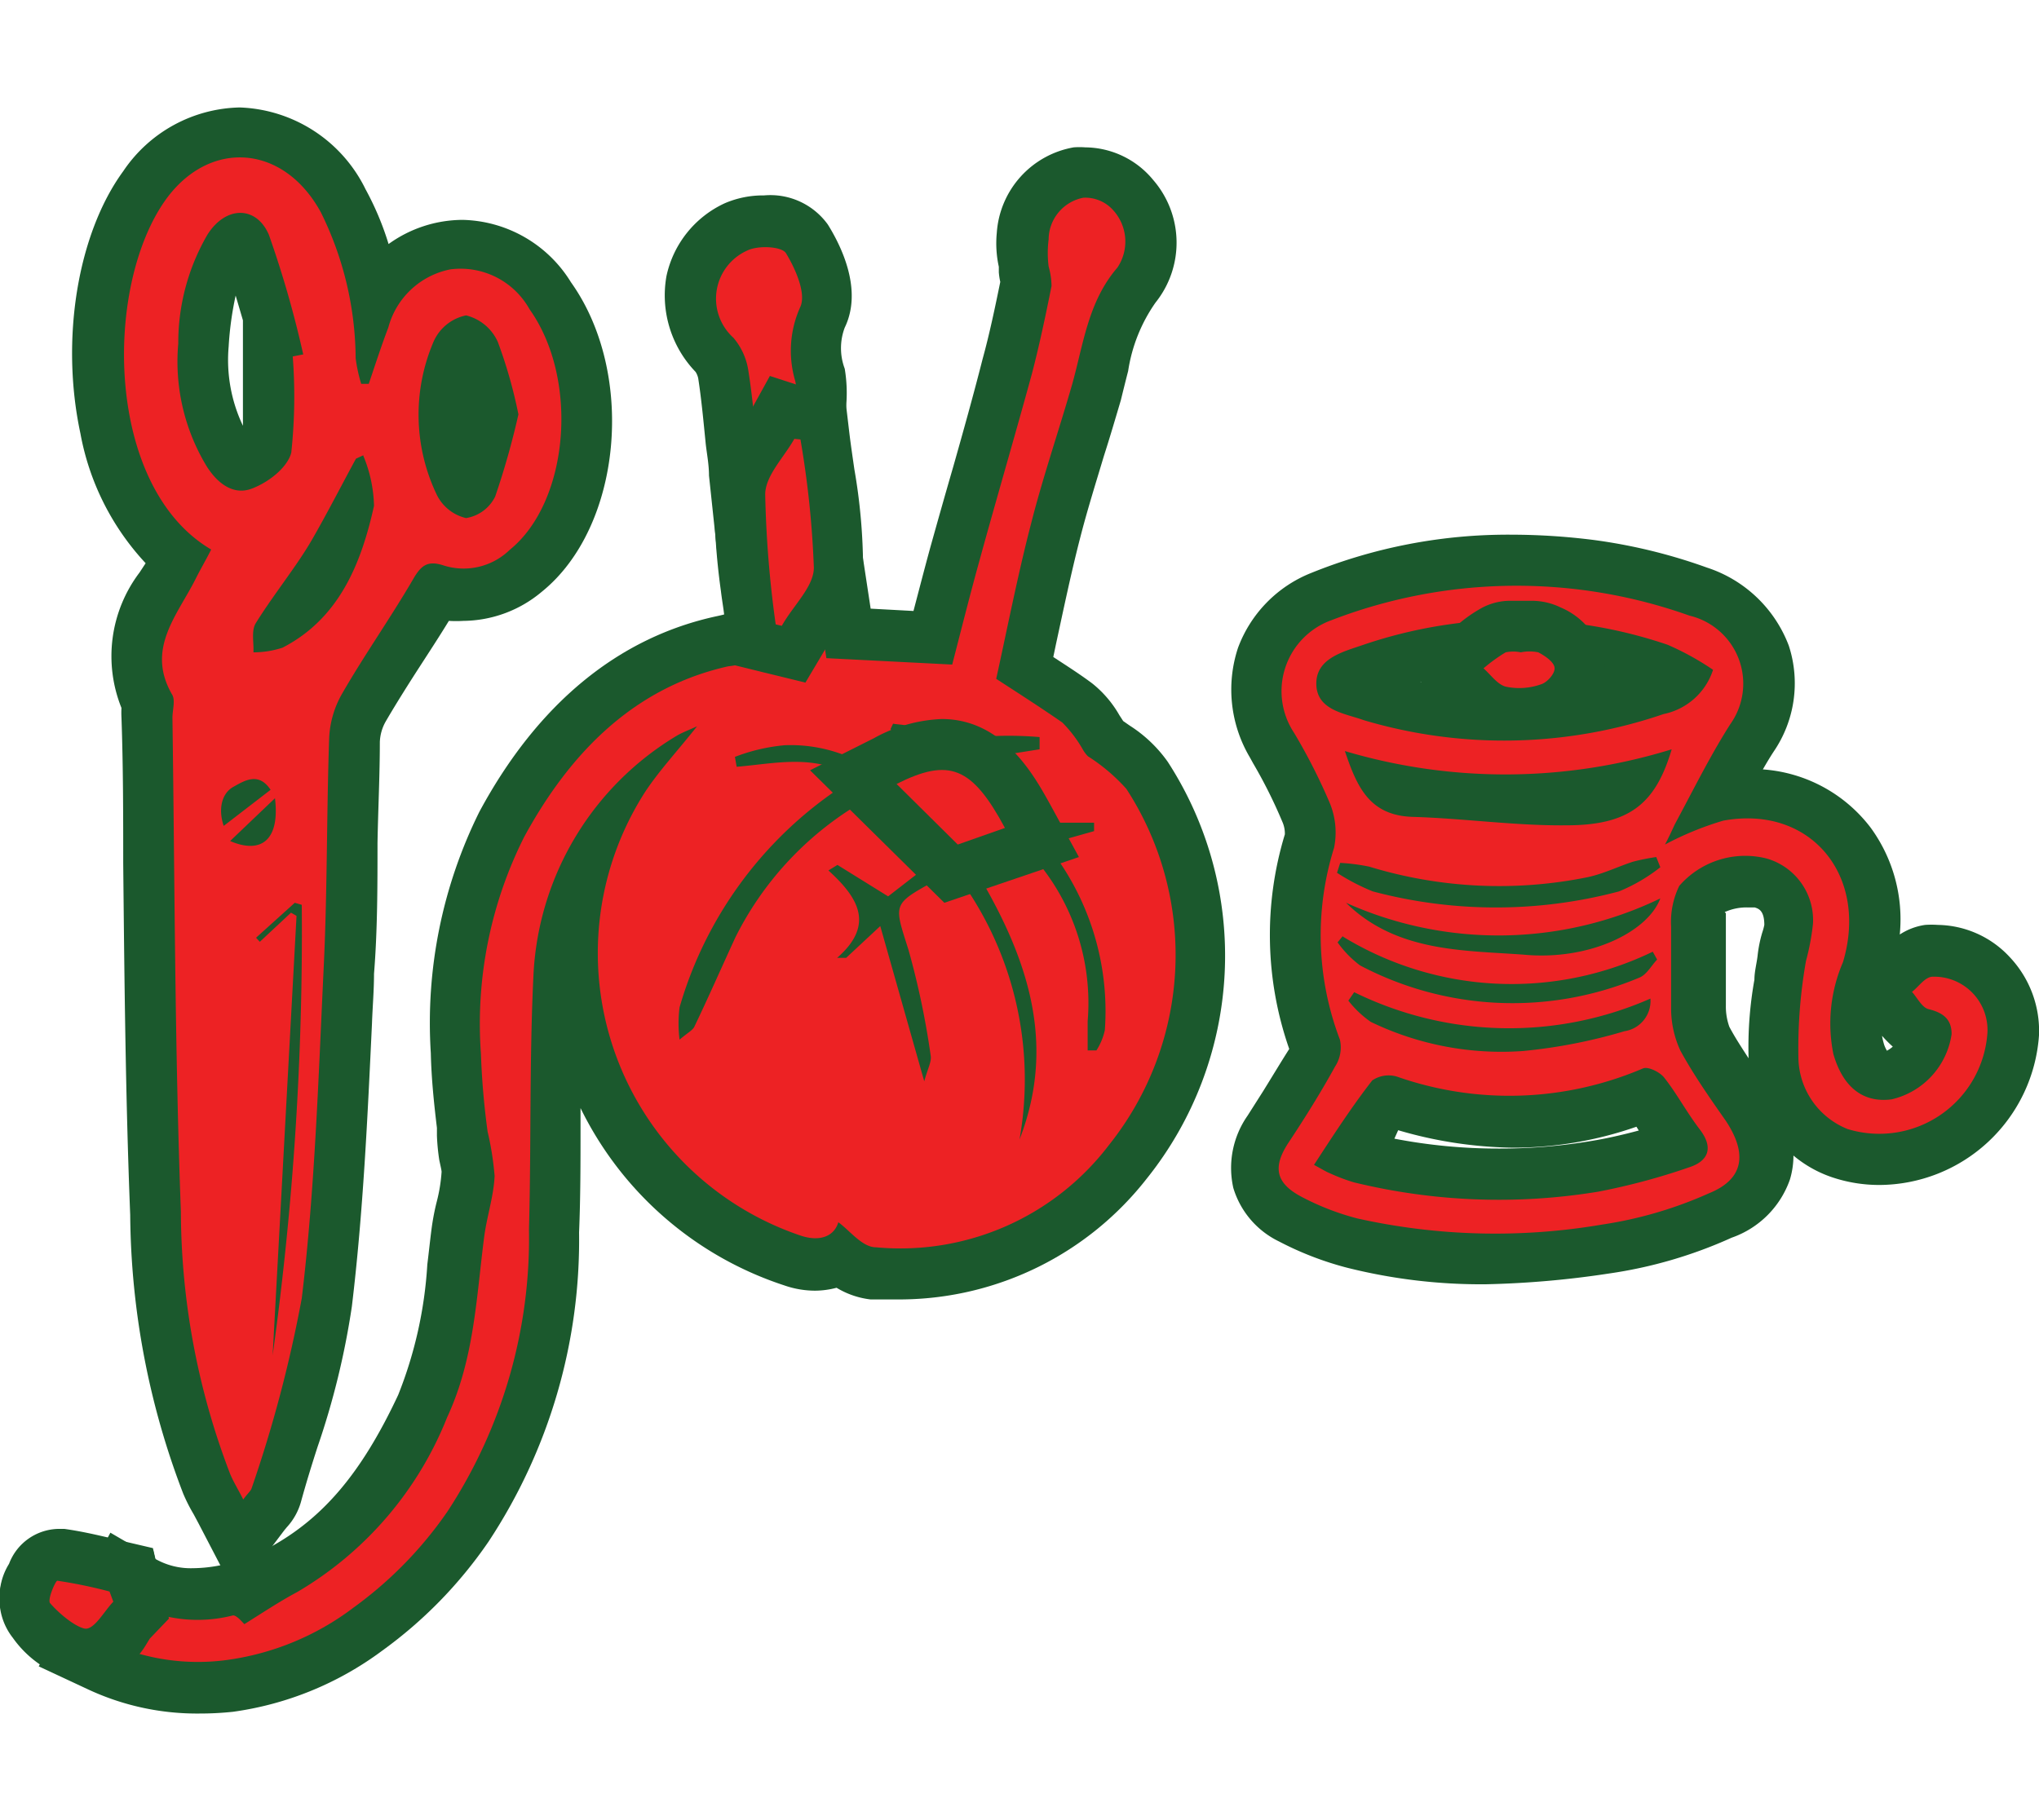 <svg xmlns="http://www.w3.org/2000/svg" id="Layer_1" data-name="Layer 1" viewBox="0 0 70 62.5"><path d="M6.86,58.84A8.84,8.84,0,0,1,3,58l-1.67-.78,2.46-4.59,1.56.91a2.45,2.45,0,0,0,1.26.31,5,5,0,0,0,1-.11,2,2,0,0,1,.35,0l.31,0c.34-.21.68-.42,1-.61,1.82-1,3.14-2.54,4.4-5.23a14.37,14.37,0,0,0,1-4.48c.05-.4.09-.79.14-1.18s.12-.73.19-1a5.53,5.53,0,0,0,.16-1c0-.06-.05-.26-.08-.41A7.26,7.26,0,0,1,15,39l0-.27c-.1-.83-.19-1.69-.21-2.57a16.3,16.3,0,0,1,1.67-8.29c2-3.71,4.78-6,8.19-6.72,1-.22,1.14-.47,1.33-.93a2.23,2.23,0,0,1,.67-.87l0,0a1.83,1.83,0,0,1,.9-.43l.06,0,1.9-.52.38,2.5,1.47.08c.19-.72.38-1.46.58-2.19.26-.93.52-1.85.79-2.78.34-1.2.69-2.45,1-3.67.24-.87.43-1.78.61-2.66a2.32,2.32,0,0,1-.05-.33l0-.19A3.74,3.74,0,0,1,34.22,8a3.2,3.2,0,0,1,2.64-2.94,2.6,2.6,0,0,1,.4,0,3.05,3.05,0,0,1,2.33,1.12,3.29,3.29,0,0,1,.08,4.21,5.53,5.53,0,0,0-.94,2.35c-.08.31-.16.63-.25,1-.19.64-.38,1.29-.58,1.91-.3,1-.58,1.89-.82,2.83-.31,1.2-.57,2.45-.83,3.65l-.09.43c.44.29.9.58,1.34.91a3.8,3.8,0,0,1,.93,1.09l.13.2,0,0,.23.16a4.67,4.67,0,0,1,1.3,1.24,12.24,12.24,0,0,1-.72,14.31A10.79,10.79,0,0,1,31,44.62c-.37,0-.74,0-1.12,0a2.9,2.9,0,0,1-1.16-.4,2.94,2.94,0,0,1-.74.1,3.22,3.22,0,0,1-1.05-.18,11.91,11.91,0,0,1-7-6.09v.68c0,1.17,0,2.39-.05,3.59a18.8,18.8,0,0,1-3.11,10.62,15.22,15.22,0,0,1-3.66,3.75A11.13,11.13,0,0,1,8,58.78,10.79,10.79,0,0,1,6.86,58.84Z" fill="#1b592d"></path><path d="M3.78,56.43l.73-1.37A4.87,4.87,0,0,0,8,55.47c.14,0,.34.26.39.3.64-.4,1.21-.78,1.81-1.1a12.16,12.16,0,0,0,5.15-6c.93-2,1-4.09,1.27-6.18.09-.71.33-1.41.36-2.11a10.2,10.2,0,0,0-.24-1.52,26.66,26.66,0,0,1-.23-2.68A14.28,14.28,0,0,1,18,28.73c1.58-2.9,3.78-5.13,7-5.85a3.09,3.09,0,0,0,2.56-1.95.68.68,0,0,1,.23-.25s.11,0,.28-.08l.3,2,4.32.22c.3-1.16.6-2.36.93-3.55.59-2.15,1.22-4.29,1.81-6.45.26-1,.47-2,.67-3A2.61,2.61,0,0,0,36,9.15,3.71,3.71,0,0,1,36,8.22a1.47,1.47,0,0,1,1.19-1.43,1.28,1.28,0,0,1,1,.4,1.6,1.6,0,0,1,.17,2c-1,1.16-1.16,2.6-1.55,4-.46,1.6-1,3.17-1.41,4.78-.46,1.77-.81,3.57-1.2,5.34.77.5,1.55,1,2.27,1.5a4.37,4.37,0,0,1,.7.92,1.08,1.08,0,0,0,.18.24,6.3,6.3,0,0,1,1.32,1.12,10.46,10.46,0,0,1-.6,12.23,9,9,0,0,1-8,3.51c-.47,0-.9-.58-1.29-.86-.14.48-.63.68-1.29.46a10.24,10.24,0,0,1-5.36-15.21c.49-.75,1.12-1.42,1.8-2.28-.33.15-.52.22-.69.32a10.15,10.15,0,0,0-4.92,8.11c-.15,2.94-.08,5.9-.16,8.85a17.13,17.13,0,0,1-2.79,9.67,13.55,13.55,0,0,1-3.23,3.31A9.26,9.26,0,0,1,7.8,57,7.43,7.43,0,0,1,3.78,56.43ZM35,39.13c1.34-3.45.18-6.5-1.65-9.48a7.58,7.58,0,0,0,.91-.33c.72-.38,1.13-.08,1.56.53a7.59,7.59,0,0,1,1.52,5.22c0,.31,0,.63,0,1l.3,0a2.09,2.09,0,0,0,.29-.7,9.1,9.1,0,0,0-2-6.37l1.63-.46,0-.29c-.51,0-1,0-1.53,0-.3,0-.69,0-.87-.16-.59-.58-1.11-1.24-1.75-2l2.28-.36v-.42a12.66,12.66,0,0,0-2.13,0,2.67,2.67,0,0,1-2.3-.32c-.14-.12-.4-.1-.6-.14l-.09.19.85.73c-.75.3-1.31.77-2.19.26a5.12,5.12,0,0,0-2.29-.44,6.33,6.33,0,0,0-1.71.4l.06.34c1.33-.11,2.69-.46,4,.36-.21.17-.34.29-.48.38a13.63,13.63,0,0,0-5.48,7.52,4.4,4.4,0,0,0,0,1.11c.28-.24.45-.32.51-.45.48-1,.94-2.05,1.41-3.07a11.14,11.14,0,0,1,4.56-4.76.77.77,0,0,1,.68.1c.67.53,1.3,1.12,2,1.71l-2,1.55L28.75,29.7l-.31.19c1,.91,1.62,1.85.3,3l.31,0,1.17-1.09,1.51,5.33c.12-.44.26-.68.22-.89a27.7,27.7,0,0,0-.76-3.62c-.5-1.59-.58-1.56.94-2.39.2-.11.41-.18.64-.29A11.74,11.74,0,0,1,35,39.13Z" fill="#ed2224"></path><path d="M6.81,52.3,6.65,52a5.88,5.88,0,0,1-.36-.71,27.2,27.2,0,0,1-1.82-9.57c-.16-4-.2-8.13-.24-12.08,0-1.63,0-3.31-.06-5a3.25,3.25,0,0,1,0-.33,4.76,4.76,0,0,1,.62-4.65L5,19.34a8.87,8.87,0,0,1-2.24-4.46c-.69-3.22-.1-6.85,1.47-9a4.94,4.94,0,0,1,4-2.19,5,5,0,0,1,4.32,2.81,10,10,0,0,1,.79,1.88,4.37,4.37,0,0,1,2.54-.83,4.48,4.48,0,0,1,3.72,2.14c2.24,3.14,1.75,8.41-1,10.63a4.24,4.24,0,0,1-2.69,1,4.07,4.07,0,0,1-.5,0c-.33.54-.67,1.06-1,1.57s-.8,1.25-1.16,1.87a1.54,1.54,0,0,0-.21.72c0,1.15-.06,2.33-.08,3.47,0,1.46,0,3-.12,4.49,0,.57-.05,1.14-.07,1.71-.15,3.18-.3,6.47-.69,9.71a27.05,27.05,0,0,1-1.18,4.83c-.21.65-.4,1.27-.57,1.89a2.15,2.15,0,0,1-.49.87l-.09.11-1.66,2.2ZM8.09,10.15a11.2,11.2,0,0,0-.24,1.75,5.26,5.26,0,0,0,.49,2.72c0-.42,0-.88,0-1.35s0-.68,0-1V11Z" fill="#1b592d"></path><path d="M8.35,51.49c-.18-.36-.34-.61-.45-.88a25.3,25.3,0,0,1-1.69-9C6,36,6,30.32,5.92,24.65c0-.26.1-.58,0-.78-.93-1.58.17-2.74.8-4,.17-.34.36-.66.53-1-3.64-2.14-3.7-9-1.57-12,1.5-2.1,4.06-1.93,5.34.43a11.45,11.45,0,0,1,1.19,5,5.31,5.31,0,0,0,.19.88h.26c.22-.65.43-1.3.67-1.93a2.76,2.76,0,0,1,2.13-2,2.71,2.71,0,0,1,2.72,1.37c1.71,2.4,1.36,6.61-.68,8.26a2.27,2.27,0,0,1-2.26.54c-.57-.19-.79,0-1.07.49-.77,1.32-1.66,2.58-2.42,3.9a3.35,3.35,0,0,0-.45,1.54c-.09,2.64-.06,5.29-.19,7.93-.18,3.77-.3,7.56-.75,11.3A45.05,45.05,0,0,1,8.64,51.1C8.61,51.2,8.51,51.27,8.35,51.49Zm1.7-39.25.36-.07A35.81,35.81,0,0,0,9.23,8.06c-.43-1-1.48-1-2.11,0a7.39,7.39,0,0,0-1,3.74,6.94,6.94,0,0,0,.95,4.17c.35.58.91,1.06,1.57.81S9.89,16,10,15.54A18.13,18.13,0,0,0,10.05,12.24Zm7.75,2a16.42,16.42,0,0,0-.71-2.5A1.62,1.62,0,0,0,16,10.83a1.56,1.56,0,0,0-1.11.89A6.36,6.36,0,0,0,15,17a1.5,1.5,0,0,0,1,.79,1.35,1.35,0,0,0,1-.74A27.08,27.08,0,0,0,17.8,14.22Zm-5.34,1.4-.24.11c-.51.94-1,1.9-1.52,2.8s-1.32,1.88-1.92,2.85c-.16.26-.06.68-.08,1a3.2,3.2,0,0,0,1-.16c1.94-1,2.7-2.88,3.14-4.87A4.74,4.74,0,0,0,12.46,15.62ZM9.36,46.54a105.62,105.62,0,0,0,1-15.47L10.12,31,8.79,32.2l.13.14,1.07-1,.19.11Zm.08-19.13L7.9,28.88C9,29.35,9.61,28.81,9.44,27.41Zm-.15-.29c-.41-.61-.87-.33-1.28-.1s-.52.78-.33,1.34Z" fill="#ed2224"></path><path d="M51,44.1a18.88,18.88,0,0,1-4.76-.57,11,11,0,0,1-2.33-.9,3,3,0,0,1-1.57-1.84,3.13,3.13,0,0,1,.49-2.48l.54-.85c.31-.5.61-1,.89-1.44a11.87,11.87,0,0,1-.15-7.37,1,1,0,0,0-.09-.44,16.84,16.84,0,0,0-1-2l-.11-.2a4.57,4.57,0,0,1-.41-3.76A4.42,4.42,0,0,1,45,19.68a18,18,0,0,1,6.89-1.32,22.69,22.69,0,0,1,2.81.18,18.71,18.71,0,0,1,3.9.95,4.49,4.49,0,0,1,2.81,2.68,4.16,4.16,0,0,1-.52,3.64c-.13.2-.25.4-.37.61a5.1,5.1,0,0,1,3.7,2,5.34,5.34,0,0,1,1,3.67,2.14,2.14,0,0,1,.87-.33,3.15,3.15,0,0,1,.44,0A3.43,3.43,0,0,1,69,32.87a3.69,3.69,0,0,1,1,2.68,5.52,5.52,0,0,1-5.48,5.14h0a5.08,5.08,0,0,1-1.64-.27,4.12,4.12,0,0,1-1.31-.74,2.86,2.86,0,0,1-.12.82,3.25,3.25,0,0,1-2,2,15.56,15.56,0,0,1-4.21,1.23A32.44,32.44,0,0,1,51,44.1Zm-3.13-5a18.74,18.74,0,0,0,3.59.34h0a19,19,0,0,0,3.17-.26c.55-.09,1.11-.22,1.63-.36l-.08-.13a12.83,12.83,0,0,1-4.23.72A14.6,14.6,0,0,1,48,38.81Zm11.38-7.74c0,.16,0,.42,0,.52,0,.88,0,1.78,0,2.66a2.05,2.05,0,0,0,.12.72c.19.36.42.71.66,1.08a13.15,13.15,0,0,1,.2-2.7c0-.28.08-.56.11-.83a4.37,4.37,0,0,1,.16-.79,2.08,2.08,0,0,0,.07-.26c0-.51-.21-.56-.33-.6H60A1.81,1.81,0,0,0,59.21,31.32Zm5.36,4.2a1.89,1.89,0,0,0,.05.23,1,1,0,0,0,.12.29,1.05,1.05,0,0,0,.2-.14A4.27,4.27,0,0,1,64.57,35.52ZM48.76,23.41a15.53,15.53,0,0,0,2.93.28h0A14.69,14.69,0,0,0,55,23.32a14.62,14.62,0,0,0-2.92-.3A14.3,14.3,0,0,0,48.76,23.41Z" fill="#1b592d"></path><path d="M57.16,29a10.71,10.71,0,0,1,2-.82c3-.55,5,1.89,4.11,4.86a5.31,5.31,0,0,0-.33,3.15c.32,1.12,1,1.69,2,1.56A2.7,2.7,0,0,0,67,35.51c0-.53-.31-.74-.8-.86-.22-.06-.38-.39-.56-.59.23-.18.43-.49.68-.52a1.83,1.83,0,0,1,1.91,1.92,3.72,3.72,0,0,1-4.8,3.31,2.68,2.68,0,0,1-1.69-2.46A17.25,17.25,0,0,1,62,33a8.33,8.33,0,0,0,.24-1.27,2.2,2.2,0,0,0-1.59-2.25,3,3,0,0,0-3,.94,2.82,2.82,0,0,0-.28,1.4c0,.94,0,1.89,0,2.83a3.44,3.44,0,0,0,.32,1.43c.46.84,1,1.61,1.56,2.41.74,1.12.63,2-.59,2.49A14,14,0,0,1,55,42.05a21.79,21.79,0,0,1-8.4-.21,8.88,8.88,0,0,1-1.93-.75c-.86-.46-1-1-.43-1.86s1.1-1.71,1.59-2.6A1.21,1.21,0,0,0,46,35.7a10.06,10.06,0,0,1-.2-6.59,2.65,2.65,0,0,0-.15-1.54,20,20,0,0,0-1.22-2.4,2.59,2.59,0,0,1,1.27-3.87A17.67,17.67,0,0,1,58,21.14a2.4,2.4,0,0,1,1.4,3.73c-.7,1.1-1.28,2.28-1.9,3.43C57.4,28.51,57.3,28.74,57.16,29ZM45.11,40c.3.16.42.24.55.29a6.26,6.26,0,0,0,.82.31,21,21,0,0,0,8.39.32A22.49,22.49,0,0,0,58,40.08c.64-.21.84-.66.36-1.29s-.78-1.22-1.23-1.79c-.15-.19-.56-.39-.73-.31a11.66,11.66,0,0,1-8.44.28,1,1,0,0,0-.85.13C46.41,38,45.8,38.94,45.11,40Zm13.7-17a9.49,9.49,0,0,0-1.56-.86,16.23,16.23,0,0,0-10.44,0c-.69.24-1.64.46-1.62,1.36s1,1,1.63,1.23a16.9,16.9,0,0,0,10.29-.21A2.26,2.26,0,0,0,58.81,23ZM46.17,25.79C46.58,27,47,28,48.49,28.05c1.76.05,3.53.31,5.29.29,2.17,0,3.06-.75,3.61-2.61A19.32,19.32,0,0,1,46.17,25.79Zm.32,8.28-.2.29a3.53,3.53,0,0,0,.77.73,10.31,10.31,0,0,0,5.23,1,18.3,18.3,0,0,0,3.48-.68,1.05,1.05,0,0,0,.89-1.12A12.05,12.05,0,0,1,46.49,34.07ZM57,29.78l-.14-.35a7.08,7.08,0,0,0-.8.16c-.52.17-1,.41-1.55.53a15.25,15.25,0,0,1-7.5-.36,6.67,6.67,0,0,0-1-.13l-.11.34a7.21,7.21,0,0,0,1.23.64,16.47,16.47,0,0,0,8.45,0A5.92,5.92,0,0,0,57,29.78ZM46.21,31c1.72,1.69,4,1.63,6.08,1.78C54.56,33,56.57,32,57,30.85A12.77,12.77,0,0,1,46.21,31Zm-.11,1.14-.18.22a3.62,3.62,0,0,0,.77.79,11.23,11.23,0,0,0,9.59.42c.25-.1.41-.41.61-.62l-.15-.27A11.12,11.12,0,0,1,46.1,32.16Z" fill="#ed2224"></path><path d="M24.34,16.33c0-.37-.07-.73-.11-1.07-.08-.8-.15-1.56-.26-2.27a.66.66,0,0,0-.09-.22,3.79,3.79,0,0,1-1-3.29,3.58,3.58,0,0,1,2-2.5,3.33,3.33,0,0,1,1.35-.27,2.43,2.43,0,0,1,2.19,1c.48.77,1.2,2.26.58,3.54a2,2,0,0,0,0,1.41,5.07,5.07,0,0,1-1.65,4.64l-2.61,2.8Z" fill="#1b592d"></path><path d="M26.08,16.14c-.14-1.25-.22-2.35-.39-3.42a2.26,2.26,0,0,0-.51-1.12,1.81,1.81,0,0,1,.48-3c.37-.18,1.17-.14,1.32.09.33.54.71,1.4.49,1.86a3.65,3.65,0,0,0-.17,2.53C27.55,14.26,27,15.15,26.08,16.14Z" fill="#ed2224"></path><path d="M26.22,23.09,25,22.79l-.11-1.24c0-.41-.09-.82-.14-1.25a23.72,23.72,0,0,1-.23-3.41,4.21,4.21,0,0,1,.92-2.27,3.27,3.27,0,0,0,.29-.44l.7-1.27,1.6.52,1,.35.13,1.1c.05.41.11.81.17,1.23a19.93,19.93,0,0,1,.3,3.41,4.05,4.05,0,0,1-1,2.36l-.32.45-.66,1.11Z" fill="#1b592d"></path><path d="M27.48,15.09a33,33,0,0,1,.46,4.4c0,.66-.71,1.3-1.1,2l-.21-.05a37.4,37.4,0,0,1-.36-4.46c0-.64.64-1.27,1-1.91Z" fill="#ed2224"></path><path d="M3,57.73H2.75A3.68,3.68,0,0,1,.44,56.24a2.14,2.14,0,0,1-.13-2.46A1.82,1.82,0,0,1,2,52.59h.22a14.6,14.6,0,0,1,1.6.32L4.2,53l1.06.24.54,2.34-.66.69L5,56.5A2.57,2.57,0,0,1,3,57.73Z" fill="#1b592d"></path><path d="M3.89,55.06c-.32.33-.67.95-1,.92a2.21,2.21,0,0,1-1.17-.87c-.1-.12.18-.78.24-.78.61.08,1.2.24,1.8.38Z" fill="#ed2224"></path><path d="M3,57.64H2.75A3.64,3.64,0,0,1,.44,56.15,2.14,2.14,0,0,1,.31,53.7,1.85,1.85,0,0,1,2,52.5h.21c.57.08,1.09.2,1.6.32l.37.09,1.07.25.54,2.34-.66.68L5,56.41A2.59,2.59,0,0,1,3,57.64Z" fill="#1b592d"></path><path d="M3.89,55c-.32.33-.67,1-1,.92s-.85-.5-1.17-.87c-.1-.12.19-.78.25-.77a16.26,16.26,0,0,1,1.79.37Z" fill="#ed2224"></path><path d="M27.81,26.45,30,25.35a5.22,5.22,0,0,1,2.33-.66c2.14,0,3.2,2,3.71,2.91l1,1.83L32.42,31Z" fill="#1b592d"></path><path d="M30.78,26.92c1.81-.91,2.59-.59,3.72,1.51L32.88,29Z" fill="#ed2224"></path><path d="M52.1,25.39a3.68,3.68,0,0,1-.82-.09,2.9,2.9,0,0,1-1.39-.9l-.11-.12-1.64-1.42,1.75-1.3.18-.13a4.9,4.9,0,0,1,.81-.56,2.07,2.07,0,0,1,1-.24l.34,0h0l.36,0a2.27,2.27,0,0,1,1,.23,2.52,2.52,0,0,1,1.5,1.88,2.46,2.46,0,0,1-1.7,2.45A4.69,4.69,0,0,1,52.1,25.39Z" fill="#1b592d"></path><path d="M52.21,22.4a1.49,1.49,0,0,1,.6,0c.23.12.54.33.56.53s-.26.51-.47.57a2.24,2.24,0,0,1-1.2.08c-.29-.07-.52-.41-.77-.63a5.63,5.63,0,0,1,.76-.55A1.28,1.28,0,0,1,52.21,22.4Z" fill="#ed2224"></path></svg>